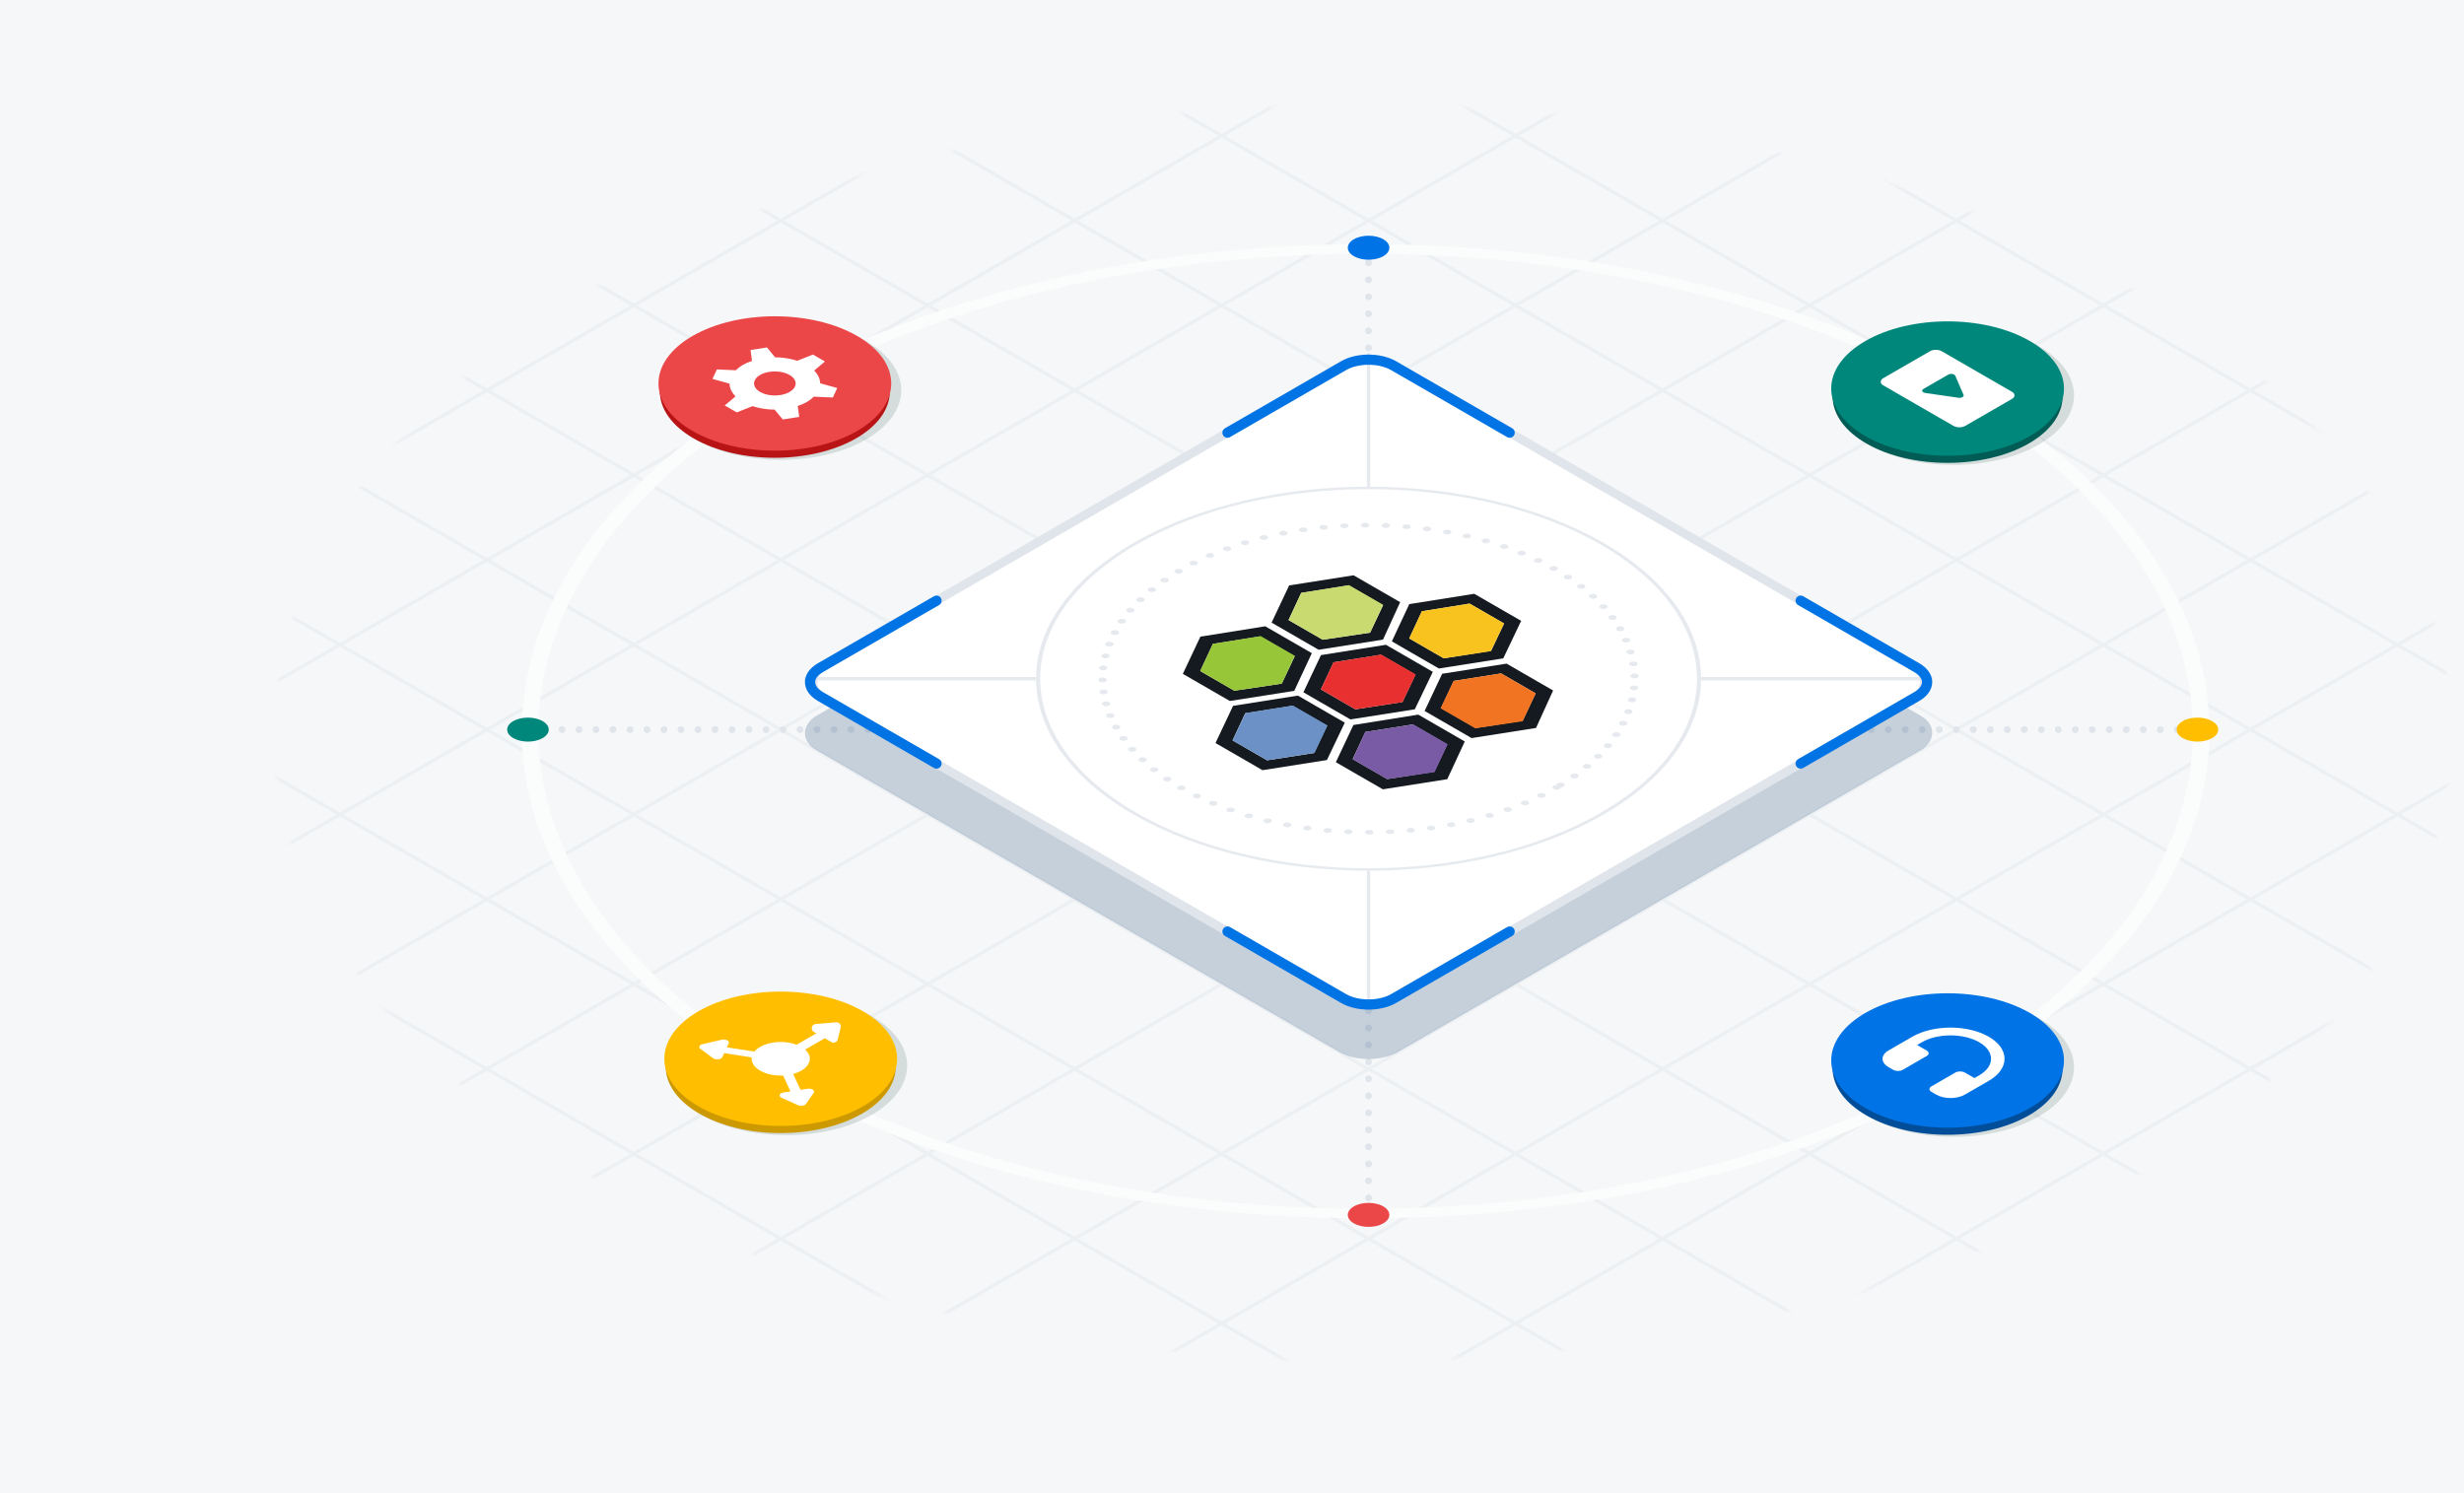 <svg width="726" height="440" viewBox="0 0 726 440" fill="none" xmlns="http://www.w3.org/2000/svg"><g clip-path="url(#illustration_svg__a)"><g clip-path="url(#illustration_svg__b)"><path fill="#F6F7F8" d="m186.734-368 1097.254 633.5L474.254 733-622.999 99.5z"/><g opacity=".6"><mask id="illustration_svg__c" style="mask-type:alpha" maskUnits="userSpaceOnUse" x="80" y="30" width="643" height="372"><circle r="262" transform="matrix(.866 .5 -.866 .5 401.508 216)" fill="#C4C4C4"/></mask><g mask="url(#illustration_svg__c)"><g opacity=".7" stroke="#E0E5EB"><path d="m-56.62 330.501 696.284-402M-99.921 305.501l696.284-402M-143.222 280.501l696.284-402M-186.523 255.501l696.285-402M-229.823 230.501l696.284-402M-13.316 355.501l696.285-402M29.985 380.501l696.285-402M73.286 405.501l696.284-402M116.587 430.501l696.284-402M159.887 455.501l696.285-402M203.188 480.501l696.285-402M246.489 505.501l696.284-402M289.79 530.501l696.284-402M333.094 555.501l696.286-402M376.395 580.501l696.285-402M419.696 605.501l696.284-402M654.018 459.786-86.113 32.472M610.721 484.787-129.41 57.473M567.416 509.786-172.715 82.472M524.115 534.787l-740.131-427.314M480.815 559.787l-740.131-427.314M697.322 434.787-42.808 7.473M740.619 409.786.489-17.528M783.924 384.787 43.793-42.527M827.225 359.786 87.094-67.528M854.439 325.499l-723.998-418M913.826 309.786 173.695-117.528M957.127 284.786 216.996-142.528M1000.43 259.787 260.301-167.527M1043.73 234.786 303.598-192.528M1087.03 209.787 346.902-217.527M1045.51 135.814 305.379-291.501"/></g><circle r="201" transform="matrix(.866 .5 -.866 .5 402.375 215.5)" stroke="#fff" stroke-width="4" stroke-linecap="round" stroke-linejoin="round"/></g></g><path fill="#F6F7F9" d="M403.242 115.5 575.581 215l-172.339 99.5L230.903 215z"/><path d="M155.557 215h491.902M403.241 358V73" stroke="#E0E5EB" stroke-width="2" stroke-linecap="round" stroke-dasharray="0.01 5"/><circle r="5" transform="matrix(.866 .5 -.866 .5 155.559 215)" fill="#00877C"/><circle r="5" transform="matrix(.866 .5 -.866 .5 403.242 73)" fill="#0073E6"/><circle r="5" transform="matrix(.866 .5 -.866 .5 647.461 215)" fill="#FFBF00"/><circle r="5" transform="matrix(.866 .5 -.866 .5 403.242 358)" fill="#EB4748"/><g opacity=".14" filter="url(#illustration_svg__d)"><circle r="29" transform="matrix(.866 .5 -.866 .5 231.766 314)" fill="#00332F"/></g><path d="M263.914 315.094v-3.534h-8.8a33.05 33.05 0 0 0-1.123-.68c-13.231-7.638-34.682-7.638-47.912 0-.386.223-.76.449-1.123.68h-8.8v3.534h.025c.316 4.751 3.616 9.448 9.898 13.075 13.231 7.639 34.682 7.639 47.912 0 6.282-3.627 9.581-8.324 9.898-13.075h.025Z" fill="#C90"/><circle r="28" transform="matrix(.866 .5 -.866 .5 230.035 312)" fill="#FFBF00"/><circle r="7" transform="matrix(.866 .5 .866 -.5 230.035 312)" fill="#fff"/><path d="m230.033 312 15.588-9" stroke="#fff" stroke-width="2.5" stroke-linecap="round" stroke-linejoin="round"/><path d="m245.623 306 .866-3.5-6.062.5 5.196 3Z" fill="#fff" stroke="#fff" stroke-width="2.5" stroke-linecap="round" stroke-linejoin="round"/><path d="m231.241 322.794 4.817 2.183 2.281-3.281-7.098 1.098Z" fill="#fff"/><path d="M231.514 311.771c-.219-.471-1.058-.751-1.875-.625-.817.127-1.301.611-1.083 1.083l2.958-.458Zm2.748 12.752c.219.472 1.058.751 1.875.625s1.302-.611 1.083-1.083l-2.958.458Zm1.796.454-.945.696c.379.171.876.23 1.341.158.466-.072.845-.266 1.025-.525l-1.421-.329Zm-4.817-2.183-.396-.854c-.56.087-.988.349-1.104.677-.116.328.099.666.555.873l.945-.696Zm7.098-1.098 1.421.329c.216-.31.109-.665-.276-.915-.384-.251-.981-.354-1.541-.268l.396.854Zm-9.783-9.467 5.706 12.294 2.958-.458-5.706-12.294-2.958.458Zm8.447 12.053-4.817-2.183-1.89 1.391 4.817 2.183 1.89-1.391Zm.476 1.024 2.281-3.281-2.842-.658-2.281 3.281 2.842.658Zm-5.842-1.658 7.098-1.098-.792-1.708-7.098 1.098.792 1.708ZM211.339 311.304l-3.781-2.781 5.683-1.317-1.902 4.098Z" fill="#fff"/><path d="M230.431 311.146c.817.127 1.302.611 1.083 1.083-.219.471-1.058.751-1.875.625l.792-1.708Zm-22.086-1.586c-.817-.127-1.302-.611-1.083-1.083.219-.472 1.058-.751 1.875-.625l-.792 1.708Zm-.787-1.037-1.204.546c-.298-.219-.4-.506-.275-.775s.461-.488.909-.592l.57.821Zm3.781 2.781 1.479.229c-.15.323-.604.57-1.172.637-.568.067-1.153-.057-1.511-.32l1.204-.546Zm1.902-4.098-.57-.821c.538-.124 1.152-.063 1.586.159.434.223.613.567.463.891l-1.479-.229Zm16.398 5.648-21.294-3.294.792-1.708 21.294 3.294-.792 1.708Zm-20.877-4.877 3.781 2.781-2.408 1.092-3.781-2.781 2.408-1.092Zm-1.774-.275 5.683-1.317 1.14 1.641-5.683 1.317-1.14-1.641Zm2.872 3.373 1.902-4.098 2.958.458-1.902 4.098-2.958-.458Z" fill="#fff"/><g opacity=".14" filter="url(#illustration_svg__e)"><circle r="29" transform="matrix(.866 .5 -.866 .5 575.578 116.5)" fill="#00332F"/></g><path d="M607.727 117.594v-3.534h-8.8c-.364-.23-.738-.457-1.124-.68-13.23-7.638-34.681-7.638-47.912 0-.385.223-.76.449-1.123.68h-8.799v3.534h.025c.316 4.751 3.615 9.448 9.897 13.075 13.231 7.639 34.682 7.639 47.913 0 6.282-3.627 9.581-8.324 9.897-13.075h.026Z" fill="#005C54"/><circle r="28" transform="matrix(.866 .5 -.866 .5 573.848 114.5)" fill="#00877C"/><g opacity=".14" filter="url(#illustration_svg__f)"><circle r="29" transform="matrix(.866 .5 -.866 .5 575.578 314.5)" fill="#00332F"/></g><path d="M607.727 315.594v-3.534h-8.8c-.364-.23-.738-.457-1.124-.68-13.23-7.638-34.681-7.638-47.912 0-.385.223-.76.449-1.123.68h-8.799v3.534h.025c.316 4.751 3.615 9.448 9.897 13.075 13.231 7.639 34.682 7.639 47.913 0 6.282-3.627 9.581-8.324 9.897-13.075h.026Z" fill="#004D99"/><circle r="28" transform="matrix(.866 .5 -.866 .5 573.848 312.5)" fill="#0073E6"/><g clip-path="url(#illustration_svg__g)"><path d="M585.973 305.5c-6.207-3.584-16.309-3.584-22.516 0l-7.037 4.063c-2.328 1.343-2.328 3.531 0 4.875l1.407.812c.779.449 2.038.449 2.815 0l7.036-4.062c.777-.449.779-1.176 0-1.625l-2.814-1.625 1.407-.813c4.657-2.689 12.231-2.689 16.888 0 4.656 2.689 4.656 7.061 0 9.75l-1.408.813-2.814-1.625c-.779-.45-2.038-.449-2.815 0l-7.036 4.062c-.777.449-.779 1.176 0 1.625l1.407.813c2.328 1.343 6.116 1.343 8.444 0l7.036-4.063c6.208-3.584 6.208-9.416 0-13Z" fill="#fff"/></g><g opacity=".14" filter="url(#illustration_svg__h)"><circle r="29" transform="matrix(.866 .5 -.866 .5 230.035 115)" fill="#00332F"/></g><path d="M262.184 116.094v-3.534h-8.8c-.364-.23-.738-.457-1.124-.68-13.23-7.638-34.681-7.638-47.912 0-.385.223-.76.449-1.123.68h-8.799v3.534h.025c.316 4.751 3.615 9.448 9.897 13.075 13.231 7.639 34.682 7.639 47.913 0 6.282-3.627 9.581-8.324 9.897-13.075h.026Z" fill="#B81415"/><circle r="28" transform="matrix(.866 .5 -.866 .5 228.305 113)" fill="#EB4748"/><path fill-rule="evenodd" clip-rule="evenodd" d="M239.772 116.892a9.894 9.894 0 0 1-2.027 1.558c-.808.455-1.715.848-2.697 1.17l.434 3.237-4.84.751-2.415-2.908c-2.278-.014-4.512-.364-6.487-1.018l-4.655 1.84-3.539-2.044 3.175-2.68c-1.133-1.141-1.74-2.43-1.763-3.745l-5.037-1.395 1.301-2.794 5.618.244a9.867 9.867 0 0 1 2.027-1.558 15.087 15.087 0 0 1 2.697-1.17l-.423-3.244 4.841-.751 2.403 2.915c2.278.014 4.511.364 6.487 1.018l4.654-1.84 3.54 2.044-3.177 2.682c1.133 1.14 1.74 2.43 1.763 3.745l5.039 1.393-1.301 2.794-5.618-.244Zm-7.136-1.392c-2.391 1.381-6.269 1.381-8.66 0-2.392-1.381-2.392-3.619 0-5 2.391-1.381 6.269-1.381 8.66 0s2.391 3.619 0 5Z" fill="#fff"/><g opacity=".2" filter="url(#illustration_svg__i)"><rect width="198" height="198" rx="10" transform="matrix(.866 .5 -.866 .5 403.242 117)" fill="#036"/></g><rect y="1.5" width="195" height="195" rx="8.5" transform="matrix(.866 .5 -.866 .5 404.541 102.75)" fill="#fff" stroke="#E0E5EB" stroke-width="3"/><path opacity=".8" d="M403.242 104v192M569.52 200H236.966" stroke="#E0E5EB"/><circle r="80" transform="matrix(.866 .5 -.866 .5 403.242 200)" fill="#fff"/><circle r="79.5" transform="matrix(.866 .5 -.866 .5 403.242 200)" stroke="#E0E5EB" stroke-opacity=".8"/><circle r="64" transform="matrix(.866 .5 -.866 .5 403.242 200)" fill="#fff" stroke="#E0E5EB" stroke-opacity=".8" stroke-width="2" stroke-linecap="round" stroke-dasharray="0.01 5"/><path d="m422.167 197.982-13.815-7.977-19.14 3.04-5.172 10.96 13.846 7.994 18.983-2.986 5.298-11.031Zm-22.811 11.042-10.168-5.87 3.736-8.003 13.958-2.208 10.168 5.87-3.824 8.059-13.87 2.152Z" fill="#141A1F"/><path d="m392.892 195.166-3.701 7.988 10.168 5.871 13.867-2.119 3.915-8.148-10.168-5.871-14.081 2.279Z" fill="#E83030"/><path d="m396.234 212.956-13.816-7.977L363.311 208l-5.172 10.96 13.845 7.994 18.984-2.986 5.266-11.012Zm-22.904 11.095-10.168-5.87 3.736-8.003 13.958-2.208 10.168 5.87-3.824 8.059-13.87 2.152Z" fill="#141A1F"/><path d="m366.988 210.122-3.824 8.058 10.168 5.871 13.99-2.19 3.792-8.077-10.168-5.87-13.958 2.208Z" fill="#6B91C7"/><path d="m448.195 182.955-13.816-7.977-19.14 3.04-5.14 10.978 13.846 7.994 18.983-2.986 5.267-11.049Zm-22.812 11.042-10.168-5.871 3.736-8.003 14.049-2.26 10.168 5.871-3.824 8.059-13.961 2.204Z" fill="#141A1F"/><path d="m418.92 180.138-3.702 7.988 10.168 5.87 13.868-2.118 3.915-8.148-10.168-5.871-14.081 2.279Z" fill="#F9C31F"/><path d="m431.584 218.498-13.706-7.913-19.108 3.058-5.171 10.96 13.845 7.993 18.984-2.986 5.156-11.112Zm-22.863 11.072-10.168-5.871 3.731-8.005 13.959-2.208 10.168 5.87-3.824 8.059-13.866 2.155Z" fill="#141A1F"/><path d="m402.24 215.696-3.659 8.048 10.14 5.854 13.989-2.083 3.824-8.201-10.14-5.854-14.154 2.236Z" fill="#795AA5"/><path d="m457.611 203.472-13.705-7.913-18.983 2.986-5.172 10.96 13.846 7.994 18.983-2.986 5.031-11.041Zm-22.841 11.06-10.168-5.871 3.731-8.005 13.959-2.208 10.168 5.871-3.824 8.058-13.866 2.155Z" fill="#141A1F"/><path d="m428.308 200.644-3.859 8.069 10.222 5.902 13.988-2.084 3.824-8.2-10.221-5.902-13.954 2.215Z" fill="#F17423"/><path d="m386.519 192.479-13.726-7.926-19.109 3.058-5.171 10.96 13.845 7.994 18.984-2.986 5.177-11.1Zm-22.843 11.06-10.046-5.799 3.732-8.005 13.958-2.208 10.168 5.87-3.824 8.059-13.988 2.083Z" fill="#141A1F"/><path d="m357.365 189.735-3.732 8.006 10.046 5.799 13.988-2.083 3.824-8.201-10.045-5.799-14.081 2.278Z" fill="#97C639"/><path d="m412.547 177.451-13.727-7.925-18.983 2.986-5.172 10.96 13.846 7.994 18.983-2.986 5.053-11.029Zm-22.844 11.061-10.045-5.799 3.731-8.006 13.959-2.208 10.168 5.871-3.825 8.059-13.988 2.083Z" fill="#141A1F"/><path d="m383.396 174.708-3.731 8.005 10.045 5.8 13.988-2.083 3.824-8.201-10.045-5.8-14.081 2.279Z" fill="#C9DB70"/><path d="m275.938 177-34.209 19.75c-4.065 2.347-4.065 6.153 0 8.5L275.937 225M444.812 274.5l-34.208 19.75c-4.065 2.347-10.656 2.347-14.722 0l-34.208-19.75M530.547 225l34.208-19.75c4.065-2.347 4.065-6.153 0-8.5L530.547 177M361.672 127.5l34.208-19.75c4.065-2.347 10.657-2.347 14.722 0l34.208 19.75" stroke="#0073E5" stroke-width="3" stroke-linecap="round" stroke-linejoin="round"/><rect width="28" height="20" rx="2" transform="matrix(.866 .5 -.866 .5 570.383 102.5)" fill="#fff"/><path d="m566.715 114.617 7.334-4.234c.673-.389 1.823-.205 2.054.329l2.444 5.645c.224.518-.588.987-1.485.857l-9.778-1.411c-.923-.133-1.242-.797-.569-1.186Z" fill="#00877C"/></g></g><defs><filter id="illustration_svg__d" x="184.246" y="281.494" width="95.039" height="65.012" filterUnits="userSpaceOnUse" color-interpolation-filters="sRGB"><feFlood flood-opacity="0" result="BackgroundImageFix"/><feBlend in="SourceGraphic" in2="BackgroundImageFix" result="shape"/><feGaussianBlur stdDeviation="6" result="effect1_foregroundBlur_3962_10154"/></filter><filter id="illustration_svg__e" x="528.059" y="83.994" width="95.039" height="65.012" filterUnits="userSpaceOnUse" color-interpolation-filters="sRGB"><feFlood flood-opacity="0" result="BackgroundImageFix"/><feBlend in="SourceGraphic" in2="BackgroundImageFix" result="shape"/><feGaussianBlur stdDeviation="6" result="effect1_foregroundBlur_3962_10154"/></filter><filter id="illustration_svg__f" x="528.059" y="281.994" width="95.039" height="65.012" filterUnits="userSpaceOnUse" color-interpolation-filters="sRGB"><feFlood flood-opacity="0" result="BackgroundImageFix"/><feBlend in="SourceGraphic" in2="BackgroundImageFix" result="shape"/><feGaussianBlur stdDeviation="6" result="effect1_foregroundBlur_3962_10154"/></filter><filter id="illustration_svg__h" x="182.516" y="82.494" width="95.039" height="65.012" filterUnits="userSpaceOnUse" color-interpolation-filters="sRGB"><feFlood flood-opacity="0" result="BackgroundImageFix"/><feBlend in="SourceGraphic" in2="BackgroundImageFix" result="shape"/><feGaussianBlur stdDeviation="6" result="effect1_foregroundBlur_3962_10154"/></filter><filter id="illustration_svg__i" x="216.844" y="99.929" width="372.797" height="232.143" filterUnits="userSpaceOnUse" color-interpolation-filters="sRGB"><feFlood flood-opacity="0" result="BackgroundImageFix"/><feBlend in="SourceGraphic" in2="BackgroundImageFix" result="shape"/><feGaussianBlur stdDeviation="10" result="effect1_foregroundBlur_3962_10154"/></filter><clipPath id="illustration_svg__a"><path fill="#fff" d="M0 0h726v440H0z"/></clipPath><clipPath id="illustration_svg__b"><path fill="#fff" transform="matrix(.866 .5 -.866 .5 186.734 -368)" d="M0 0h1267v935H0z"/></clipPath><clipPath id="illustration_svg__g"><path fill="#fff" transform="matrix(.866 .5 -.866 .5 574.715 299)" d="M0 0h26v26H0z"/></clipPath></defs></svg>
